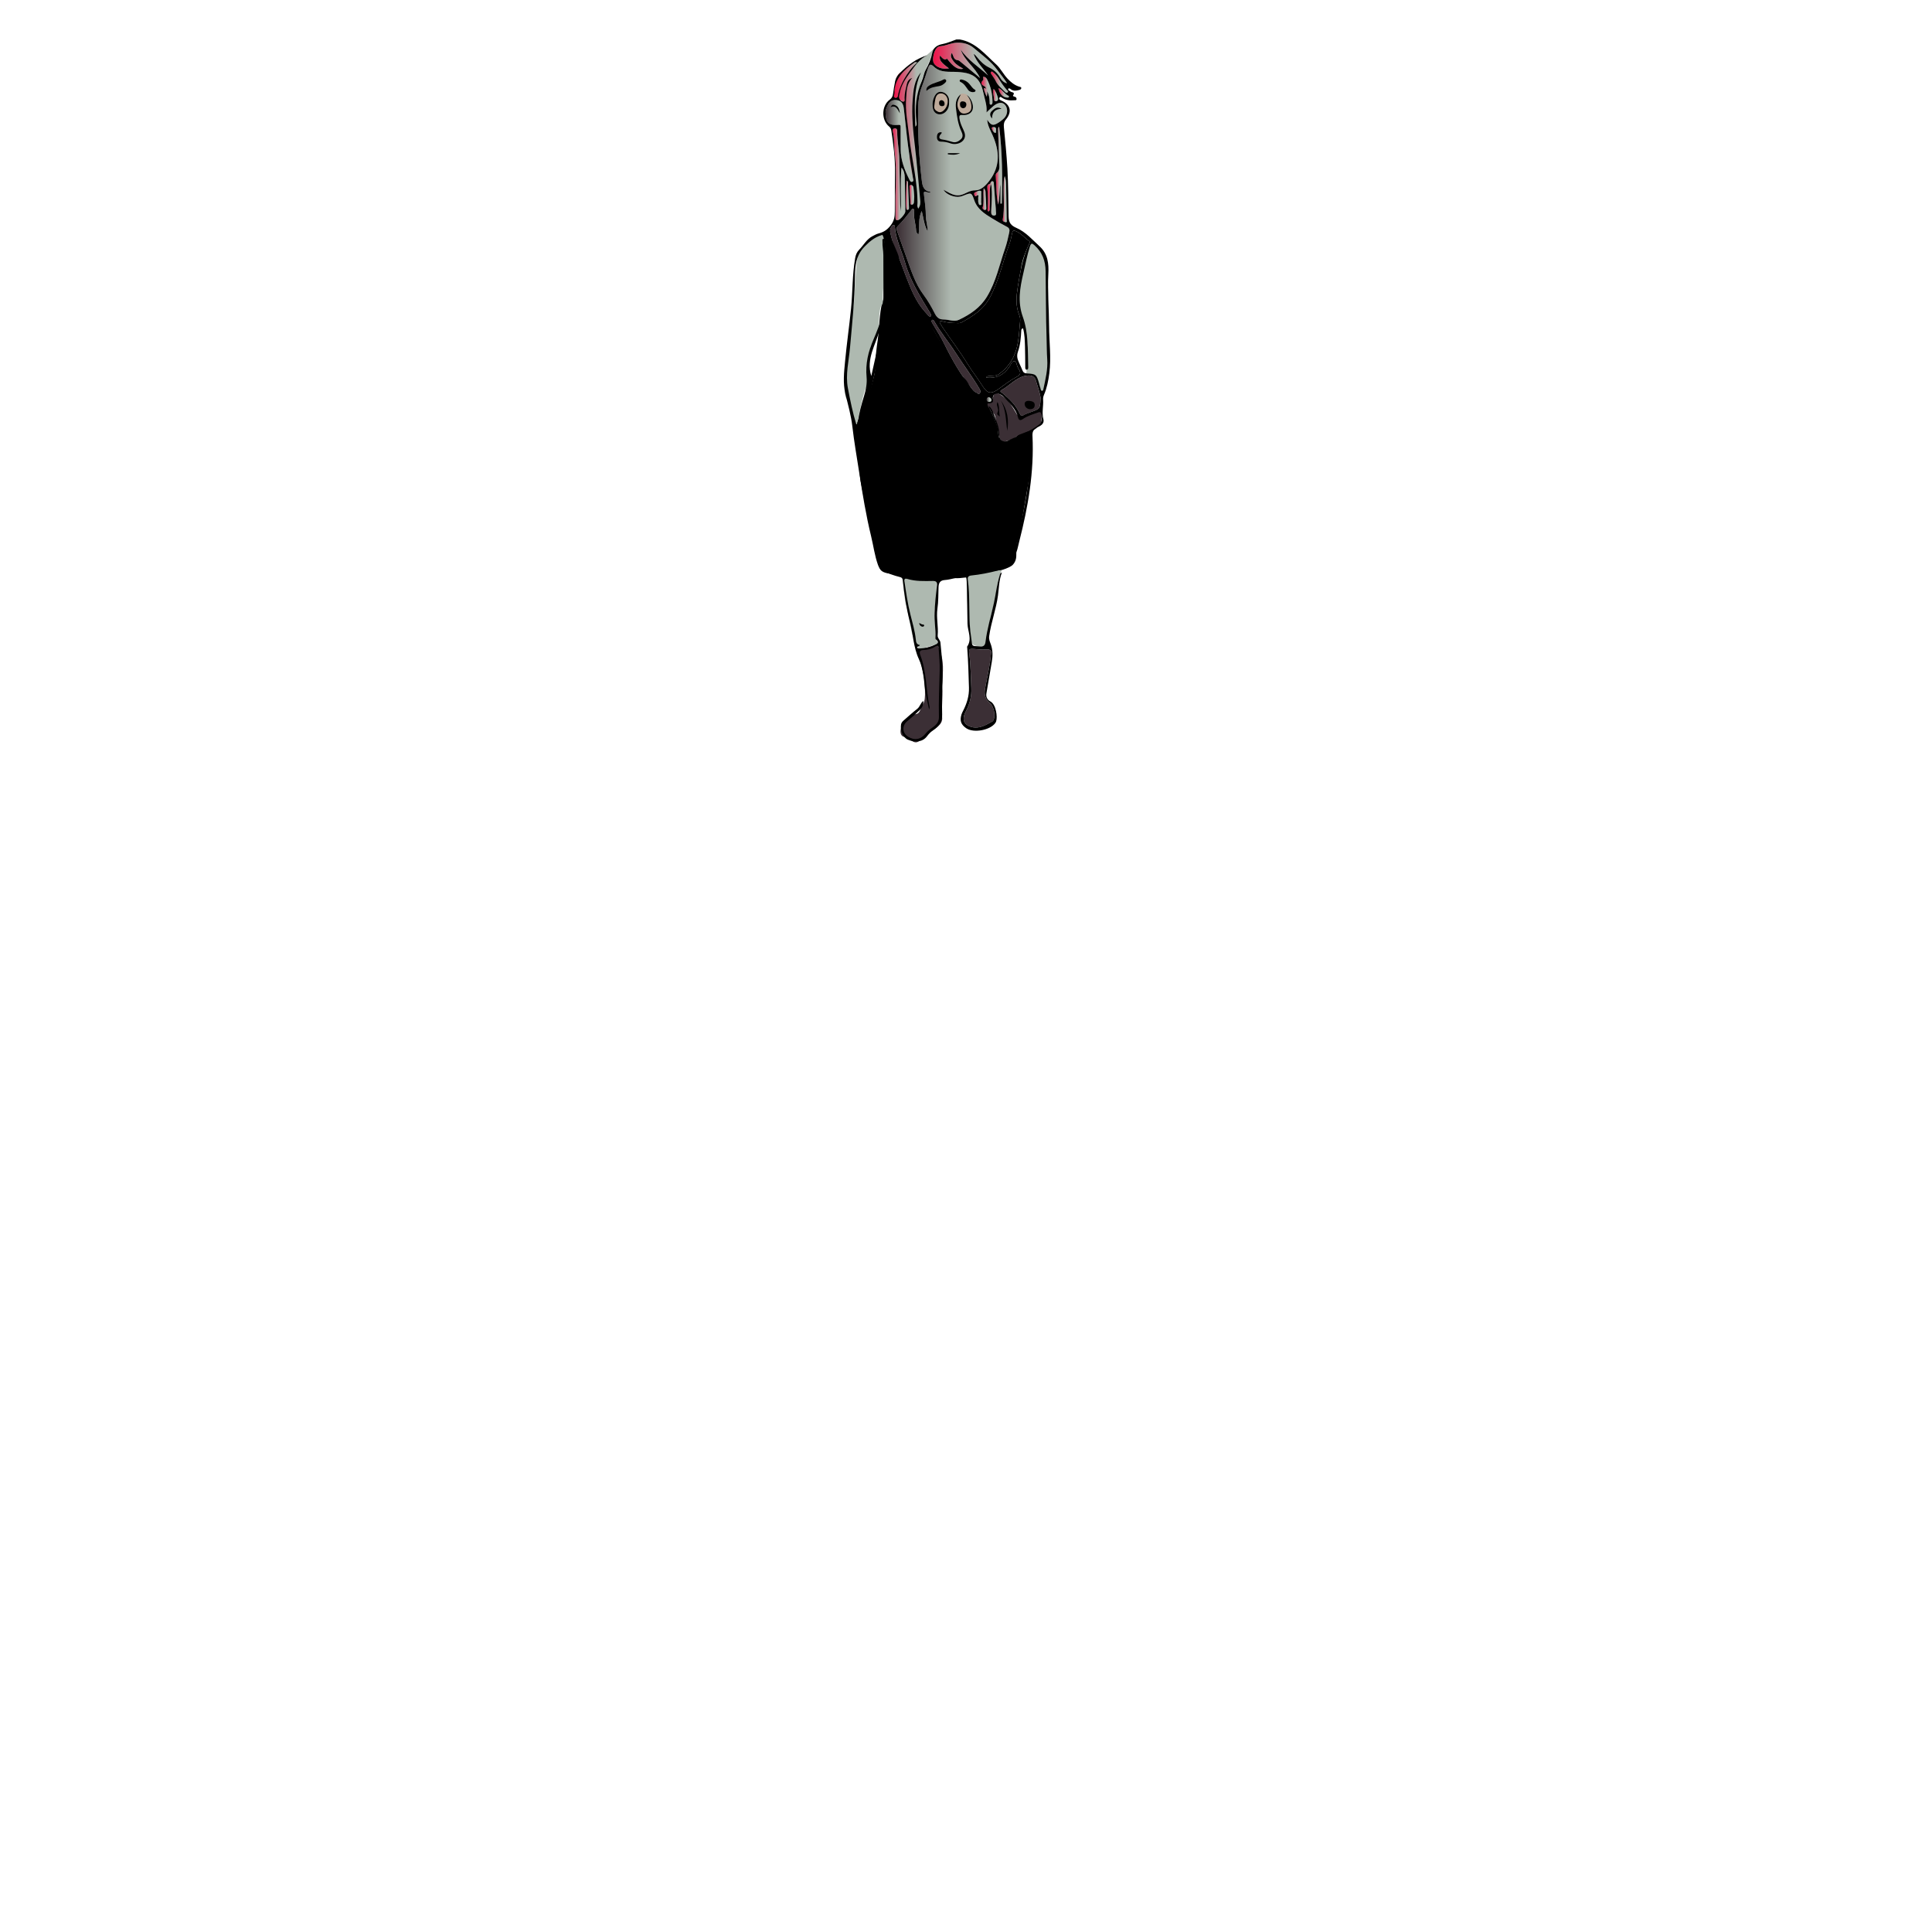 <?xml version="1.0" encoding="UTF-8"?><svg id="personnage2" xmlns="http://www.w3.org/2000/svg" xmlns:xlink="http://www.w3.org/1999/xlink" viewBox="0 0 1080 1080"><defs><style>.cls-1{fill:url(#Dégradé_sans_nom_8-11);}.cls-1,.cls-2,.cls-3,.cls-4,.cls-5,.cls-6,.cls-7,.cls-8,.cls-9,.cls-10,.cls-11,.cls-12,.cls-13,.cls-14,.cls-15,.cls-16,.cls-17,.cls-18,.cls-19,.cls-20,.cls-21,.cls-22{stroke-width:0px;}.cls-2{fill:url(#Dégradé_sans_nom_8-12);}.cls-3{fill:url(#Dégradé_sans_nom_8-15);}.cls-4{fill:url(#Dégradé_sans_nom_8-13);}.cls-5{fill:url(#Dégradé_sans_nom_8-14);}.cls-6{fill:url(#Dégradé_sans_nom_8-10);}.cls-7{fill:url(#Dégradé_sans_nom_8);}.cls-8{fill:url(#Dégradé_sans_nom_6);}.cls-9{fill:url(#Dégradé_sans_nom_4);}.cls-10{fill:url(#Dégradé_sans_nom_4-2);}.cls-11{fill:url(#Dégradé_sans_nom_8-5);}.cls-12{fill:url(#Dégradé_sans_nom_8-4);}.cls-13{fill:url(#Dégradé_sans_nom_8-3);}.cls-14{fill:url(#Dégradé_sans_nom_8-6);}.cls-15{fill:url(#Dégradé_sans_nom_8-2);}.cls-16{fill:url(#Dégradé_sans_nom_8-7);}.cls-17{fill:url(#Dégradé_sans_nom_8-9);}.cls-18{fill:url(#Dégradé_sans_nom_8-8);}.cls-20{fill:#3b2f35;}.cls-21{fill:#beaa9a;}.cls-22{fill:#aeb9b0;}</style><linearGradient id="Dégradé_sans_nom_4" x1="501.23" y1="107.74" x2="564.3" y2="107.74" gradientUnits="userSpaceOnUse"><stop offset="0" stop-color="#3b2f35"/><stop offset=".48" stop-color="#aeb9b0"/></linearGradient><linearGradient id="Dégradé_sans_nom_4-2" x1="495.02" y1="78.8" x2="510.57" y2="78.8" xlink:href="#Dégradé_sans_nom_4"/><linearGradient id="Dégradé_sans_nom_8" x1="548.62" y1="50.72" x2="554.8" y2="50.72" gradientUnits="userSpaceOnUse"><stop offset="0" stop-color="#f01048"/><stop offset=".56" stop-color="#aeb9b0"/></linearGradient><linearGradient id="Dégradé_sans_nom_8-2" x1="551.9" y1="110.91" x2="556.81" y2="110.91" xlink:href="#Dégradé_sans_nom_8"/><linearGradient id="Dégradé_sans_nom_8-3" x1="521.6" y1="35.23" x2="562.97" y2="35.23" xlink:href="#Dégradé_sans_nom_8"/><linearGradient id="Dégradé_sans_nom_8-4" x1="499.05" y1="97.45" x2="506.08" y2="97.45" xlink:href="#Dégradé_sans_nom_8"/><linearGradient id="Dégradé_sans_nom_8-5" x1="556.62" y1="92.58" x2="560.21" y2="92.58" xlink:href="#Dégradé_sans_nom_8"/><linearGradient id="Dégradé_sans_nom_8-6" x1="560.52" y1="111.33" x2="562.81" y2="111.33" xlink:href="#Dégradé_sans_nom_8"/><linearGradient id="Dégradé_sans_nom_8-7" x1="553.81" y1="45.92" x2="563.48" y2="45.92" xlink:href="#Dégradé_sans_nom_8"/><linearGradient id="Dégradé_sans_nom_8-8" x1="508.41" y1="108.92" x2="511.05" y2="108.92" xlink:href="#Dégradé_sans_nom_8"/><linearGradient id="Dégradé_sans_nom_8-9" x1="506.44" y1="109.13" x2="508.1" y2="109.13" xlink:href="#Dégradé_sans_nom_8"/><linearGradient id="Dégradé_sans_nom_8-10" x1="544.52" y1="110.63" x2="548.59" y2="110.63" xlink:href="#Dégradé_sans_nom_8"/><linearGradient id="Dégradé_sans_nom_8-11" x1="549.24" y1="111.3" x2="551.33" y2="111.3" xlink:href="#Dégradé_sans_nom_8"/><linearGradient id="Dégradé_sans_nom_8-12" x1="555.16" y1="53.16" x2="557.91" y2="53.16" xlink:href="#Dégradé_sans_nom_8"/><linearGradient id="Dégradé_sans_nom_8-13" x1="558.15" y1="51.91" x2="563.96" y2="51.91" xlink:href="#Dégradé_sans_nom_8"/><linearGradient id="Dégradé_sans_nom_8-14" x1="554.33" y1="72.69" x2="556.79" y2="72.69" xlink:href="#Dégradé_sans_nom_8"/><linearGradient id="Dégradé_sans_nom_8-15" x1="499.73" y1="72.23" x2="522.22" y2="72.23" xlink:href="#Dégradé_sans_nom_8"/><linearGradient id="Dégradé_sans_nom_6" x1="551.56" y1="223.39" x2="554.18" y2="223.39" gradientUnits="userSpaceOnUse"><stop offset="0" stop-color="#3b2f35"/><stop offset=".56" stop-color="#aeb9b0"/></linearGradient></defs><path class="cls-9" d="m551.43,62.89c.32-3.05-.41-5.67-1.07-8.28-.8-3.15-1.24-6.47-3.14-9.22-2.93-4.25-7.41-4.87-12.13-5.17-4.46-.28-9.21.65-13.03-2.92-1.89-1.77-2.5-1.48-3.38,1.12-1.16,3.41-2.17,6.87-3.44,10.24-1.39,3.66-1.89,7.43-1.97,11.31-.3,13.79.38,27.52,2.04,41.21.38,3.17,1.22,5.54,4.71,6.09.04,0,.05.22.09.43-.45-.04-.87-.02-1.25-.12-2.7-.68-2.6-.69-2.27,2.08.44,3.66.96,7.34.94,11.01-.01,2.76,1.06,5.36.99,8.71-2.07-3.94-2.3-7.77-3.27-11.41-2.15,4.09-1.06,8.6-1.79,13.22-1.12-.88-1.33-1.64-1.37-2.45-.18-3.5-1.52-6.89-1.08-10.46.06-.51.21-1.26-.49-1.5-.7-.24-.94.47-1.28.9-2.32,2.98-4.61,5.97-7.29,8.64-.92.91-.85,1.74-.44,2.87,1.77,4.84,3.4,9.74,5.16,14.59,2.61,7.22,4.82,14.6,9.53,20.92,2.39,3.2,4.43,6.72,6.22,10.3,1.11,2.21,2.33,3.58,4.89,3.57,2.92-.02,6.06,1.47,8.71.21,6.23-2.96,11.85-6.65,15.66-12.9,5.13-8.41,7-17.92,10.16-27,1.03-2.95,1.67-5.99,2.33-9.03.29-1.33.12-2.32-1.26-3.05-2.82-1.49-5.6-3.06-8.32-4.73-4.18-2.57-8.3-5.13-10.03-10.27-1.45-4.29-1.69-4.2-6.02-2.45-.61.24-1.24.44-1.88.57-3.12.64-7.92-1.23-9.23-3.84,1.3.71,2.33,1.31,3.4,1.84,2.09,1.04,4.22,1.69,6.62.99,2.57-.74,4.57-2.54,7.69-2.51,3.21.03,5.83-2.63,7.89-5.33,6.2-8.11,5.73-16.71,1.82-25.5-1.22-2.75-2.79-5.35-3.02-8.68,1.96,3.03,3.13,3.51,5.56,2.12,1.41-.81,2.76-1.8,3.91-2.94,2.11-2.08,2.21-5.7.38-7.59-1.51-1.56-3.8-1.3-6.38.82-1.24,1.02-2.38,2.18-3.88,3.57Z"/><path class="cls-10" d="m495.06,63.33c.07,5.22,2,6.97,7.14,6.5,1.29-.12,1.24.44,1.23,1.39-.03,4.09.03,8.19.04,12.28.02,5.97,2.11,11.35,4.71,16.58.36.72.79,1.96,1.87,1.51.87-.36.39-1.47.28-2.23-.89-5.9-1.94-11.78-2.71-17.69-.92-7.05-1.58-14.13-2.41-21.19-.25-2.15-1.13-3.98-3.54-4.44-2.58-.49-4.38.48-5.53,2.97-.64,1.41-1.29,2.85-1.08,4.31Z"/><path class="cls-7" d="m551.75,51.08c1.16,1.79,1.37,3.81,1.46,5.87.03.6-.24,1.54.7,1.55.79,0,.89-.84.89-1.51-.03-4.39-.94-8.6-2.95-12.51-.4-.78-1.04-1.65-2.32-1.52.05.69.34,1.5.08,1.76-1.71,1.69-1.07,2.66.79,3.55.43.21.62.91.92,1.39-.53-.11-1.59-1.25-1.2.51.26,1.19.85,2.32,1.42,3.83.52-1.3.25-2.11.21-2.91Z"/><path class="cls-15" d="m553.82,102.89c.52.81.39,1.73.47,2.62.38,4.17-.08,8.34-.22,12.5-.05,1.37.11,2.45,1.52,2.48,1.73.04,1.11-1.54,1.1-2.43-.01-1.87-.27-3.74-.41-5.61-.24-3.26-.45-6.52-.74-9.77-.04-.5-.02-1.32-.76-1.36-.78-.04-1.07.62-1.18,1.31-1.12.33-1.82.82-1.69,2.25.38,4.08.5,8.18.14,12.28-.04.46-.07,1.03.73,1,.75-.74.33-1.69.41-2.55.41-4.23-.39-8.52.63-12.72Z"/><path class="cls-13" d="m536.99,27.64c4.01,6.04,10.2,9.74,15.37,14.57-2.71-4.03-6.39-7.34-8.12-12.06.83.42,1.36,1.12,1.92,1.8,1.91,2.36,3.99,4.46,6.83,5.83,2.49,1.2,4.57,2.98,6.02,5.55.79,1.4,2.03,2.91,3.96,3.24-1.6-2.64-3.59-4.88-5.36-7.31-3.6-4.94-8.61-8.49-13.22-12.4-2.74-2.33-6.2-3.2-9.89-2.94-2.49.17-4.75,1.15-7.13,1.71-1.23.29-2.62.03-3.65,1.12-1.73,1.84-2.74,6.69-1.71,8.54,1.3,2.33,4.76,3.63,8.47,2.96-1.34-1.08-2.61-1.92-3.64-2.99-1.04-1.09-1.93-2.38-1.33-4.24q2.47,3.31,3.83,1.73c3.58,4.7,6.15,6.4,9.14,5.69-1.97-1.17-3.74-2.12-5.05-3.69-1.91-2.29-2.34-3.68-1.3-5.18.78,1.57.96,3.83,3,4.05,1,.11,1.32.53,1.9,1.01,3.59,3.02,7.21,6.01,10.82,9.01-2.73-6.01-8.68-9.63-10.85-16Z"/><path class="cls-12" d="m503.6,118.34c-.13-1.36-.36-2.73-.39-4.09-.18-8.2-.34-16.39-.45-24.59-.07-5.42-1.26-10.74-1.2-16.17,0-.83-.16-1.72-1.31-1.71-1.17.02-1.34.9-1.14,1.74,1,4.02.59,8.16,1.08,12.22.79,6.54.76,13.06.48,19.63-.23,5.4-.08,10.82-.09,16.23,0,.87.1,1.7,1.35,1.5,1.22-.2,4.15-3.6,4.14-4.83-.1-6.3-.19-12.59-.29-18.89-.03-2.09-.4-4.06-1.86-5.69-.72,8.26-.07,16.45-.34,24.67Z"/><path class="cls-11" d="m558.53,70.79c-.87.82-.62,1.51-.6,2.13.2,5.96.45,11.92.61,17.89.06,2.08.63,4.33-1.44,5.96-.32.26-.52.91-.48,1.35.42,5.41.18,10.88,1.34,16.24.97-3.75.58-7.59,1.29-11.37v10.83l.77-.03c.4-14.25.3-28.48-1.49-43Z"/><path class="cls-14" d="m561.62,98.43c-.59,2.07-.52,3.59-.57,5.11-.21,6.35.64,12.73-.5,19.06-.22,1.19.79,1.44,1.46,1.59,1.16.26.72-.76.72-1.3-.09-6.63-.19-13.26-.31-19.89-.03-1.35-.12-2.71-.8-4.57Z"/><path class="cls-16" d="m554.56,39.99c-1.22.31-.64,1.02-.36,1.49.75,1.26,1.76,2.39,2.36,3.71,1.13,2.49,3.23,4.08,5.03,5.96.45.48,1.1,1.02,1.69.46.59-.56-.22-1-.54-1.38-1.66-1.92-3.09-3.97-4.4-6.17-.93-1.57-2.23-3-3.78-4.07Z"/><path class="cls-18" d="m511.05,109.74c-.17-2.07-.22-3.53-.44-4.97-.12-.73-.7-1.44-1.5-1.35-.88.1-.68,1-.65,1.6.13,2.68.3,5.35.47,8.02.03.53-.16,1.28.61,1.39.77.1,1.24-.54,1.32-1.18.17-1.36.16-2.74.2-3.51Z"/><path class="cls-17" d="m506.9,100.92c-.46,1.78-.61,13.81-.28,15.43.1.48.15,1.09.8.97.72-.14.7-.84.68-1.4-.18-4.74-.37-9.48-.58-14.22,0-.18-.26-.34-.63-.78Z"/><path class="cls-6" d="m548.47,110.73s.01,0,.02,0c0-.89,0-1.79,0-2.68,0-.54.26-1.32-.52-1.41-1.07-.13-2.01.52-2.96.93-.46.2-.61.74-.41,1.27.18.46.5,1.15.97.81,2.17-1.55,1.08.64,1.2,1.1.17.68-.11,1.48.06,2.17.18.7.22,1.9,1.28,1.72.8-.13.29-1.11.33-1.71.05-.73.01-1.46.01-2.19Z"/><path class="cls-1" d="m549.87,105.22c-.54,3.93.41,7.47-.61,10.9-.17.57.55,1.26,1.25,1.27.99.01.81-.88.79-1.48-.08-2.37-.17-4.75-.36-7.12-.09-1.06.29-2.28-1.07-3.58Z"/><path class="cls-2" d="m555.42,49.7c-.66,2.08.17,3.71.18,5.37,0,.77.16,1.8,1.36,1.5,1.02-.26,1.08-1.28.83-2-.54-1.57-.9-3.27-2.37-4.86Z"/><path class="cls-4" d="m558.15,49.24c.56,3.45,2.49,5.3,5,5.34.34,0,.69,0,.8-.34.06-.18-.05-.58-.18-.64-2.11-.87-3.18-3.15-5.62-4.36Z"/><path class="cls-5" d="m556.75,73.01c.14-1.27-.14-2.01-1.39-1.93-.5.03-1.2.16-.99.74.35.96.84,2.18,1.79,2.44.91.25.48-.92.59-1.25Z"/><path class="cls-3" d="m522.22,27.06s-3.34,9.12-5.22,12.93c-.79,1.59-4.67,13.42-4.17,15.92s.13,12.07,0,14.1-1.34,17.89,0,21.02,3.19,21.43,3.19,22.52-1.66,3.63-2.21,3.83-1.73-7.7-1.6-9.65-4.45-16.3-3.79-20.56-1.96-19.56-1.97-21.95-1.48-8.39-1.48-8.39l-4.22-2.13-1.01-.12s-.08-11.68,3.31-13.79,8.08-6.63,8.92-7.11,1.54.13,3.97-1.34,6.29-5.28,6.29-5.28"/><path class="cls-20" d="m553.96,365.43c.53-1.97-.62-2.55-2.95-2.38-2.11.15-4.25-.1-6.37-.25-2.87-.21-3.16-.06-2.78,2.92.8,6.27.78,12.57,1.1,18.86.24,4.71-.89,8.86-2.97,12.92-.26.51-.54,1.01-.75,1.54-1.43,3.67-.13,6.26,3.66,7.32,4.6,1.29,8.23-1.14,11.97-3.14.25-.13.39-.51.54-.8,1.16-2.34.09-7.71-1.95-9.33-2.65-2.11-3.41-4.71-2.83-8.03,1.11-6.35,2.76-12.61,3.34-19.63Z"/><path class="cls-20" d="m581.74,222.47c-.5-3.02-1.67-6.34-2.67-9.71-.6-2.03-1.93-2.88-4.03-2.85-1.5.03-2.87.31-4.27.91-4.06,1.73-7.01,5.11-10.85,7.17-1.52.82-.06,1.33.55,1.86,3.82,3.23,7.45,6.64,9.53,11.33.5,1.13,1.04,1.54,2.23.92,1.23-.64,2.51-1.23,3.82-1.68,5.28-1.85,5.29-1.83,5.61-7.22,0-.08.02-.16.07-.73Z"/><path class="cls-20" d="m521.27,178.75c-1.02.63-.33,1.43,0,2.03,2.15,3.77,4.59,7.39,6.49,11.28,4.41,9,9.33,17.66,15.69,25.45.69.85,1.35,1.61,2.4,1.99.62.22,1.15,1.26,1.86.35.53-.68.4-1.48-.08-2.29-4.11-7-9.02-13.47-13.41-20.29-3.76-5.84-8.27-11.2-11.73-17.27-.28-.49-.48-1.05-1.24-1.25Z"/><path class="cls-20" d="m499.53,125.76c-.54.06-.87.42-1.15.84-.7,1.08-1.02,2.31-.7,3.52.85,3.23,1.4,6.64,2.85,9.6,2.32,4.73,3.93,9.7,5.82,14.57,2.73,7.03,5.42,14.05,10.51,19.8.7.8,1.4,1.6,2.13,2.37.34.36.82.7,1.29.37.53-.37.16-.88-.04-1.31-.17-.37-.38-.73-.59-1.08-5.37-8.8-10.86-17.53-13.7-27.58-1.88-6.66-5.19-12.92-5.71-19.97-.04-.49-.07-1.01-.7-1.13Z"/><path class="cls-8" d="m552.79,222.11c-.79.02-1.15.55-1.22,1.23-.09.9.44,1.33,1.32,1.34.72,0,1.33-.22,1.29-1.08-.05-.82-.57-1.3-1.39-1.5Z"/><path class="cls-19" d="m551.3,211.07c.38-.88.93-.74,1.39-.82,1.92-.33,4.1.05,5.72-1.12,6.1-4.38,9.45-10.5,10.63-17.83.45-2.74.75-5.52.9-8.3.12-2.27.78-4.65-.14-6.82-2.23-5.26-1.65-10.74-.82-16,1.28-8.13,2.73-16.31,6.33-23.87.25-.53.54-1.17-.03-1.58-2.59-1.84-4.6-4.47-7.69-5.63-1.01-.38-1.51-.15-1.75.93-.45,2.08-.78,4.22-1.53,6.2-3.78,10-5.85,20.57-11.01,30.13-3.69,6.83-9.62,10.51-15.96,13.96-.66.36-1.6.28-2.41.27-2.63-.01-5.24-.19-7.8-.87-.53-.14-1.2-.55-1.62-.04-.53.63.15,1.2.43,1.75.26.51.59.98.91,1.46,4.66,6.93,9.76,13.56,14.14,20.7,2.52,4.1,5.55,7.9,8.13,12,2.96,4.7,5,4.87,9.5,1.56,3.1-2.28,6.2-4.61,9.58-6.42,2.23-1.19,2.66-2.25,1.34-4.24-.18-.27-.24-.62-.43-.88-.9-1.21-.64-3.69-2.17-3.73-1.27-.03-1.99,2.14-2.87,3.41-3.05,4.42-7.21,6.39-12.75,5.78Z"/><path class="cls-19" d="m493.74,133.46s-1.39-2.48-.99-2.81,4.58-.7,4.21-.45,5.67,12.3,5.6,14.14,4.76,13.2,5.85,15.76,4.04,10.99,6.62,14.09,3.81,4.58,3.81,4.58c0,0,15.74,29.15,19.79,32.31s3.54,9.1,9.44,11.05c5.9,1.95,4.44,5.18,5.37,6.79s4.18,8.53,4.47,11.58.05,5.13,2.61,6.09,6.28-.1,7.44-2.36,8.93-4.17,9.09-3.73-.2,17.9-1.43,24.95c-1.23,7.04-5.31,32.85-7,37.33-1.69,4.47,1.18,8.95-2.43,12.9s-27.69,7.96-32.16,7.51-25.37.85-28.96-1.04c-3.59-1.89-11.72-.41-13.34-4.48s-10.06-44.85-10.7-49-2.61-29.68-2.36-31.45,5.13-9.19,7.51-18.06,3.05-9.72,3.3-17.34,1.11-9.98,1.56-15.03.89-15.23,2.79-19.55,1.12-13.54,1.22-19.75c.1-6.21-1.28-14.01-1.28-14.01Z"/><path class="cls-20" d="m523.18,360.19c-.3.17-4.82,1.95-6.71,2.12s-3.71-.14-3.71-.14c0,0,3.81,15.4,3.88,17.46s1.29,11.02-.58,13.81-1.43,5.43-4.37,5.79-4.3,2.86-6.16,4.38-3.7,7.62,0,8.33,5.69,5.59,9.35,1.26c3.66-4.33,5.34-3.62,7.58-5.61s4.64-3.18,4.18-6.9.58-12.33.06-15.95,1.36-10.31-.23-17.48c-1.59-7.17-3.28-7.06-3.28-7.06Z"/><path class="cls-22" d="m559.99,318.64s-19.33,1.89-19.63,3.01.27,11.87.28,13.72,1.74,14.69,1.56,15.64.51,7.39,1.07,8.6,3.45,1.84,4.72,1.76,4.73.87,4.55-1.87.82-13.23,1.2-14.79,3.04-10.94,3.04-10.94c0,0,0,2.45,0,0s.91-8.04,1.22-9.25,1.99-5.87,1.99-5.87"/><path class="cls-22" d="m516.63,323.48c-.24-.31-8.36-.84-8.36-.84,0,0-4.07,0-3.84.84s1.28,13.3,2.19,14.99,2.52,15.7,3.91,17.32,3.02,6.78,3.02,6.78c0,0,.6.49,2.91-.26s5.61-1.56,6.71-2.12c2.26-1.15-.4-2.54-.28-3.77.09-1-.09-10.1-.51-12.01-.42-1.92,1.29-9.97,1.15-12.18s-.01-4.66.01-6.88-6.92-1.87-6.92-1.87Z"/><path class="cls-22" d="m492.75,130.65s-5.61,3.38-6.66,4.57-5.53,1.71-6.81,9.01c-1.28,7.3-1.51,23.83-2.12,26.53s-5.03,33.87-4.3,35.17-2.22,13.42.46,17.29,5.28,16.71,5.3,16.12,3.95-20.1,5.46-22.42.77-5.41.77-8.94,1.36-13.25,2.06-14.84,3.94-4.46,4.17-7.27.16-13.57,1.67-15.11.25-3.49,1.06-10.07c.81-6.58,2.22-27.68-1.06-30.04Z"/><path class="cls-22" d="m577.04,134.72c-.82-.64-6.08,10.19-6.17,15.06s-2.26,19.5-2.26,19.5c0,0,2,11.01,3.1,12.67s3.03,8.53,2.8,11.82-.89,10.75-.66,12.87-1.22,4.13-.3,3.27,4.87.66,4.87.66c0,0,2.51,3.98,2.88,5.33s.43,4.32.43,4.32c0,0,2.37-.94,3.73-8.36s-.06-26.23,0-29.54.97-25.02,0-27.63,2.15-11.72-8.43-19.97Z"/><path class="cls-20" d="m556.62,219.13c-.59.25-1.73,2.85-1.62,3.75s-1.76,2.96-2.44,2.61-1.06,1.17.88,3.41c1.94,2.24,2.85,2.42,3.18,5.49.33,3.07,2.11,8.36,1.99,9.34s1.32,3.61,3.02,3.12,4.54-1.1,6.32-2.64,1.77-1.09,4.84-2.38,5.37-.93,6.85-2.82,1.96-1.16,2.36-3.38c.4-2.22.93-7.03-.26-6.1s-8.59,1.48-9.49,2.58-3.65-.28-3.65-.28c0,0-3.47-6.11-5.16-7.8s-4.46-3.8-5.29-3.92-1.53-.97-1.53-.97Z"/><path class="cls-21" d="m524.94,51.91c0-.46-2.66,2.89-2.72,4.01s-.13,4.31,0,5.02,1.05,2.14,2.16,2.41,2.64.61,3.32-.64,1.85-1.12,2.09-2.78,1.17-2.37.74-3.95-1.35-3.61-2.12-3.76-3.48.14-3.47-.31Z"/><path class="cls-21" d="m540.2,52.69c-.21.11-3.04-1.07-3.5.37s-1.24,4.23-1.49,5.03-.19,4.08.61,4.62,1.66,1.46,3.26,1.18,3.38-.4,3.75-1.75.61-4.41,0-5.52-2.61-3.93-2.61-3.93Z"/><path class="cls-19" d="m536.54,22.06c8.88,1.56,14.22,8.43,20.34,13.95,2.45,2.22,4.01,5.5,6.38,8,1.84,1.94,3.82,3.58,6.4,4.41.49.16,1.32.13,1.24.92-.07.62-.78.86-1.3.99-1.52.4-3.05.66-4.47-.37-.44-.32-.85-.82-1.53-.41-.22,1.02.75,1.09,1.21,1.57.62.64,2.9.18,1.48,2.27-.25.36.58.62,1.06.72.7.15.92.82.91,1.3-.02.82-.84.59-1.35.64-2.41.22-4.73-.04-6.82-1.44-.43-.29-1.04-.82-1.4.04-.3.73.1,1.15.85,1.46,5.3,2.21,6.4,6.31,2.75,10.73-1.13,1.37-1.26,2.71-1.11,4.32.74,7.66,1.51,15.3,1.95,22.99.51,8.93.54,17.87.68,26.79.06,3.77,1.49,5.18,4.45,6.49,5.13,2.26,8.75,6.5,12.81,10.19,4.71,4.29,5.26,9.7,4.95,15.52-.51,9.76.38,19.5.42,29.25.04,8.77,1.27,17.54.13,26.29-.53,4.12-1.34,8.24-3.01,12.11-.37.86-.51,1.74-.45,2.64.24,3.58-.8,7.16.13,10.75.77,2.98-1.79,3.88-3.58,4.84-2.06,1.11-2.61,2.42-2.5,4.68.97,20.02-2.42,39.49-7.35,58.79-.77,3.02-1.21,6.11-2.8,8.85-.31.54-.51,1.47-1.31,1.15-.92-.36-.27-1.12-.04-1.66,2.83-6.43,3.82-13.36,5.39-20.12,2.36-10.14,3.89-20.44,4.67-30.81.42-5.47.21-10.99.29-16.48.02-1.45-.58-1.73-1.82-1.03-3.13,1.76-6.17,3.69-9.54,5.03-4,1.59-6,.25-6.43-3.88-.54-5.16-2.47-9.97-4.75-14.62-.27-.56-.84-1.02-.6-1.89,1.37,1.12,2.01,2.67,2.54,4.13,1.42,3.9,3.29,7.67,3.21,12-.05,2.84,2.22,4.49,4.74,3.21,5.96-3.01,12.47-4.97,17.79-9.24,1.24-1,1.77-4.98.76-6.31-.54-.72-1.12-.43-1.75-.2-2.85,1.02-5.79,1.82-8.31,3.59-1.41.99-2.36.88-2.82-1.02-1.2-4.98-5.04-8.12-8.31-11.63-.64-.68-1.62-1.17-2.54-1.43-1.98-.56-3.45.82-3.15,2.78.13.81.35,1.73-.56,2.19-.81.41-2.05.7-2.56.06-1.31-1.66-3.4-1.44-4.89-2.4-2.19-1.41-4.16-3.18-5.82-5.25-5.94-7.39-10.29-15.74-14.65-24.11-2.64-5.08-5.18-10.48-8.97-14.64-8.33-9.15-11.03-20.8-15.5-31.67-1.95-4.75-3.89-9.54-5.07-14.57-.32-1.35-.9-1.77-2.44-1.5-4.69.83-7.96,3.49-11.26,6.83-4.8,4.84-5.29,10.6-5.38,16.71-.19,13.28-1.6,26.47-2.76,39.68-.66,7.56-2.64,15.12-1.19,22.75,1.29,6.79,2.65,13.59,4.69,20.22,1.03-.24.86-.91.93-1.44.59-4.9,1.95-9.62,3.39-14.32,1.07-3.48,1.77-7.09,1.44-10.67-.7-7.41.92-14.26,3.85-20.98,1.87-4.27,3.41-8.69,5.05-13.06.28-.75.47-1.59.47-2.39.03-10.59.08-21.17,0-31.76-.02-2.53-.61-5.04-.49-7.59.03-.53-.27-1.17.46-1.54,1.08.35.71,1.3.81,2.04,1.74,12.73.73,25.56,1.46,38.33.15,2.69-.92,5.13-1.41,7.69-1.69,8.74-3.67,17.42-5.45,26.14-2.28,11.12-5.22,22.11-7.93,33.14-.3,1.23-.3,2.43-.35,3.65-.45,10.86.84,21.53,2.78,32.22,1.93,10.63,4.27,21.16,6.6,31.69,1.95,8.79,3.44,9.91,11.86,12.04,7.77,1.97,15.55,2.91,23.54,1.66,11.46-1.79,23.02-2.97,34.27-5.92,1.54-.4,2.82-1.29,4.25-1.88.49-.21,1.23-.43,1.58.15.41.68-.39.93-.76,1.32-2.05,2.16-4.87,2.59-7.54,3.29-4.76,1.23-9.59,2.18-14.48,2.68-1.61.16-2.19.86-1.98,2.37,1.3,9.54.39,19.18,1.39,28.73.24,2.28.66,4.54.9,6.82.11,1.02.6,1.48,1.53,1.55,1.06.09,2.13.09,3.18.2,1.9.21,2.66-.8,2.88-2.52.92-7.42,3.11-14.57,4.72-21.85,1.13-5.11,1.6-10.36,3.22-15.37.17-.53.07-1.15,1.24-1.63-1.67,4.34-1.64,8.62-2.2,12.82-1.02,7.73-3.85,15.07-4.93,22.8-.27,1.92.47,3.21,1.02,4.85,1.01,2.99,1.03,6.26.47,9.45-1.02,5.89-2,11.79-3.03,17.67-.36,2.07.55,3.69,2.2,4.52,3.2,1.61,4.1,8.65,3.23,11.15-.11.31-.25.61-.44.88-2.87,4.08-12.15,5.76-16.25,2.96-2.94-2.01-3.73-4.19-2.7-7.64.23-.78.62-1.51.99-2.24,2.06-4.05,3.36-8.16,3.22-12.9-.22-7.46-.43-14.91-.99-22.35-.01-.16-.12-.38-.05-.48,2.94-4.17.35-8.54.22-12.74-.19-6.8-.14-13.61-.3-20.41-.18-7.98-.06-6.45-6.53-5.18-1.93.38-3.85.96-5.79,1.07-2.65.16-3.49,1.58-3.57,3.96-.13,4.02-.05,8.07-.62,12.03-.72,5.03.61,9.97.14,14.94-.15,1.62,1.38,2.5,1.54,4.06.87,8.4,1.58,16.78,1.04,25.26-.32,4.99-.15,10.01-.08,15.01.05,3.51-1.32,6.16-4.22,8.09-1.64,1.1-3.07,2.4-4.27,4.02-2.28,3.06-6.42,3.71-10.69,1.87-2.61-1.12-4.35-5.01-3.82-8.38.15-.97.69-1.66,1.37-2.25,2.53-2.21,5.01-4.49,7.66-6.55,1.59-1.23,1.84-3.25,3.41-4.49.17,1.95-.48,3.68-1.87,5.02-2.3,2.22-4.69,4.35-7.15,6.39-2.93,2.44-2.76,6.51.46,8.57,3.59,2.3,7.27,1.65,9.94-1.77,1.23-1.58,2.88-2.66,4.46-3.83,1.81-1.33,2.97-3,2.92-5.37-.18-8.61.14-17.22.42-25.83.13-4.11-.3-8.19-.55-12.28-.11-1.8-.61-2.14-2.21-1.1-1.88,1.22-4.07,1.7-6.32,1.75-1.92.04-2.45,1.02-1.8,2.72,3.62,9.39,3.16,19.51,5.24,29.18.04.21-.09.46-.28,1.38-.88-4.24-1.89-7.79-2.29-11.41-.63-5.71-1.02-11.58-3.41-16.75-3.08-6.65-3.19-13.84-5-20.69-2.03-7.69-3.17-15.55-4-23.45-.14-1.32-.87-1.58-1.87-1.83-2.95-.72-5.77-1.81-8.59-2.93-1.73-.69-2.72-1.86-3.36-3.63-1.9-5.27-2.59-10.82-3.9-16.22-2.83-11.62-4.76-23.42-6.59-35.22-1.34-8.7-2.89-17.38-3.89-26.14-.7-6.15-2.45-12.19-3.9-18.23-1.45-6.04-.74-12.05-.17-18.09.92-9.79,2.32-19.52,3.32-29.3.97-9.45.67-19,2.31-28.39.32-1.84.92-3.41,2.26-4.77,2.51-2.55,4.18-5.94,7.55-7.62,1.02-.51,2.03-1.12,3.12-1.41,2.84-.73,4.83-1.87,6.89-4.5,2.11-2.71,2.33-5.04,2.35-7.87.05-7.22,0-14.44.11-21.66.13-7.9-.89-15.69-2.04-23.48-.14-.94-.44-1.64-1.22-2.27-4.48-3.68-4.33-11.63.32-15.07,1.18-.87,1.67-1.87,1.86-3.25.32-2.43.69-4.86,1.2-7.26.37-1.71,1.39-3.15,2.62-4.39,4.37-4.41,9.24-8.05,15.33-9.92-4.41,2.13-7.08,6.06-9.79,9.79-2.57,3.55-5.04,7.31-5.76,11.83-.1.65-.36,1.31-.28,1.93.18,1.38,1.45,2.32,2.43,2.4,1.1.09.68-1.44.69-2.23.03-2.57.69-5.03,1.24-7.5.32-1.44.98-2.79,3.04-3.55-3.32,3.44-3.1,7.52-3.42,11.41-.57,7,.87,13.87,1.62,20.79,1.41,13.1,4.98,25.94,4.72,39.24,0,.44.2.89.39,1.66,1.42-1.72,1.29-3.4,1.13-5.06-.94-9.8-1.74-19.61-2.89-29.38-1.03-8.81-1.98-17.63-1.3-26.48.41-5.32.87-10.79,4.62-15.23-4.47,9.79-3.45,20.09-3.16,30.32,1.09-.8.76-1.87.64-2.85-.95-7.81-.14-15.36,2.98-22.64.87-2.03,1.14-4.34,2.18-6.25,1.7-3.12,3.05-6.25,3.77-9.79.55-2.67,2.76-4.15,5.7-4.68,2.62-.48,5.12-1.67,7.67-2.54.66,0,1.31,0,1.97,0Zm15.22,29.02c1.16,1.79,1.37,3.81,1.46,5.87.03.6-.24,1.54.7,1.55.79,0,.89-.84.89-1.51-.03-4.39-.94-8.6-2.95-12.51-.4-.78-1.04-1.65-2.32-1.52.05.69.34,1.5.08,1.76-1.71,1.69-1.07,2.66.79,3.55.43.21.62.91.92,1.39-.53-.11-1.59-1.25-1.2.51.26,1.19.85,2.32,1.42,3.83.52-1.3.25-2.11.21-2.91Zm2.07,51.81c.52.81.39,1.73.47,2.62.38,4.17-.08,8.34-.22,12.5-.05,1.37.11,2.45,1.52,2.48,1.73.04,1.11-1.54,1.1-2.43-.01-1.87-.27-3.74-.41-5.61-.24-3.26-.45-6.52-.74-9.77-.04-.5-.02-1.32-.76-1.36-.78-.04-1.07.62-1.18,1.31-1.12.33-1.82.82-1.69,2.25.38,4.08.5,8.18.14,12.28-.04.46-.07,1.03.73,1,.75-.74.33-1.69.41-2.55.41-4.23-.39-8.52.63-12.72Zm-2.39-40c.32-3.05-.41-5.67-1.07-8.28-.8-3.15-1.24-6.47-3.14-9.22-2.93-4.25-7.41-4.87-12.13-5.17-4.46-.28-9.21.65-13.03-2.92-1.89-1.77-2.5-1.48-3.38,1.12-1.16,3.41-2.17,6.87-3.44,10.24-1.39,3.66-1.89,7.43-1.97,11.31-.3,13.79.38,27.52,2.04,41.21.38,3.17,1.22,5.54,4.71,6.09.04,0,.05.22.09.43-.45-.04-.87-.02-1.25-.12-2.7-.68-2.6-.69-2.27,2.08.44,3.66.96,7.34.94,11.01-.01,2.76,1.06,5.36.99,8.71-2.07-3.94-2.3-7.77-3.27-11.41-2.15,4.09-1.06,8.6-1.79,13.22-1.12-.88-1.33-1.64-1.37-2.45-.18-3.5-1.52-6.89-1.08-10.46.06-.51.21-1.26-.49-1.5-.7-.24-.94.47-1.28.9-2.32,2.98-4.61,5.97-7.29,8.64-.92.91-.85,1.74-.44,2.87,1.77,4.84,3.4,9.74,5.16,14.59,2.61,7.22,4.82,14.6,9.53,20.92,2.39,3.2,4.43,6.72,6.22,10.3,1.11,2.21,2.33,3.58,4.89,3.57,2.92-.02,6.06,1.47,8.71.21,6.23-2.96,11.85-6.65,15.66-12.9,5.13-8.41,7-17.92,10.16-27,1.03-2.95,1.67-5.99,2.33-9.03.29-1.33.12-2.32-1.26-3.05-2.82-1.49-5.6-3.06-8.32-4.73-4.18-2.57-8.3-5.13-10.03-10.27-1.45-4.29-1.69-4.2-6.02-2.45-.61.24-1.24.44-1.88.57-3.12.64-7.92-1.23-9.23-3.84,1.3.71,2.33,1.31,3.4,1.84,2.09,1.04,4.22,1.69,6.62.99,2.57-.74,4.57-2.54,7.69-2.51,3.21.03,5.83-2.63,7.89-5.33,6.2-8.11,5.73-16.71,1.82-25.5-1.22-2.75-2.79-5.35-3.02-8.68,1.96,3.03,3.13,3.51,5.56,2.12,1.41-.81,2.76-1.8,3.91-2.94,2.11-2.08,2.21-5.7.38-7.59-1.51-1.56-3.8-1.3-6.38.82-1.24,1.02-2.38,2.18-3.88,3.57Zm-.13,148.18c.38-.88.93-.74,1.39-.82,1.92-.33,4.1.05,5.72-1.12,6.1-4.38,9.45-10.5,10.63-17.83.45-2.74.75-5.52.9-8.3.12-2.27.78-4.65-.14-6.82-2.23-5.26-1.65-10.74-.82-16,1.28-8.13,2.73-16.31,6.33-23.87.25-.53.54-1.17-.03-1.58-2.59-1.84-4.6-4.47-7.69-5.63-1.01-.38-1.51-.15-1.75.93-.45,2.08-.78,4.22-1.53,6.2-3.78,10-5.85,20.57-11.01,30.13-3.69,6.83-9.62,10.51-15.96,13.96-.66.36-1.6.28-2.41.27-2.63-.01-5.24-.19-7.8-.87-.53-.14-1.2-.55-1.62-.04-.53.63.15,1.2.43,1.75.26.51.59.98.91,1.46,4.66,6.93,9.76,13.56,14.14,20.7,2.52,4.1,5.55,7.9,8.13,12,2.96,4.7,5,4.87,9.5,1.56,3.1-2.28,6.2-4.61,9.58-6.42,2.23-1.19,2.66-2.25,1.34-4.24-.18-.27-.24-.62-.43-.88-.9-1.21-.64-3.69-2.17-3.73-1.27-.03-1.99,2.14-2.87,3.41-3.05,4.42-7.21,6.39-12.75,5.78Zm20.57-27.59c-.92.38-.95.81-.97,1.21-.23,4.09-.52,8.15-1.93,12.06-.49,1.38-.49,2.97.01,4.37.72,1.99,1.76,3.87,2.52,5.85.49,1.27,1.26,1.72,2.58,1.79,4.96.27,5.33.6,6.73,5.42.3,1.02.6,2.04.87,3.07.14.55.16,1.27.91,1.22.54-.04.61-.68.71-1.17,1.15-5.44,2.5-10.83,2.1-16.5-.27-3.83-.23-7.69-.36-11.54-.43-12.53-.33-25.07-.54-37.61-.1-6-1.85-10.62-6.2-14.52-1.39-1.25-1.95-1.34-2.59.66-1.57,4.92-2.52,9.96-3.68,14.97-1.88,8.11-3.29,15.94-.3,24.29,3.21,8.93,2.75,18.53,3.03,27.93.02.7.09,1.71-.92,1.66-.76-.04-.72-.97-.72-1.61-.05-3.77-.02-7.54-.15-11.31-.12-3.39-.15-6.82-1.11-10.24Zm-57.68,177.11c-.28.9-1.63.51-1.44,1.57.07.39.46.43.8.4,2.93-.27,5.94-.32,8.58-1.81,1.32-.7,3.54-1.47.96-3.4-.2-.15-.22-.62-.2-.93.24-4.68-.69-9.32-.48-13.98.23-5.06.78-10.12,1.32-15.16.2-1.86-.39-2.54-2.23-2.52-4.83.06-9.67.3-14.38-1.16-1.17-.36-1.75.04-1.56,1.31.93,6.23,1.81,12.48,3.34,18.59,1.15,4.6,2.51,9.15,3.02,13.89.16,1.46.38,2.97,2.28,3.19Zm39.76,4.83c.53-1.97-.62-2.55-2.95-2.38-2.11.15-4.25-.1-6.37-.25-2.87-.21-3.16-.06-2.78,2.92.8,6.27.78,12.57,1.1,18.86.24,4.71-.89,8.86-2.97,12.92-.26.51-.54,1.01-.75,1.54-1.43,3.67-.13,6.26,3.66,7.32,4.6,1.29,8.23-1.14,11.97-3.14.25-.13.39-.51.54-.8,1.16-2.34.09-7.71-1.95-9.33-2.65-2.11-3.41-4.71-2.83-8.03,1.11-6.35,2.76-12.61,3.34-19.63Zm-16.97-337.79c4.01,6.04,10.2,9.74,15.37,14.57-2.71-4.03-6.39-7.34-8.12-12.06.83.42,1.36,1.12,1.92,1.8,1.91,2.36,3.99,4.46,6.83,5.83,2.49,1.2,4.57,2.98,6.02,5.55.79,1.4,2.03,2.91,3.96,3.24-1.6-2.64-3.59-4.88-5.36-7.31-3.6-4.94-8.61-8.49-13.22-12.4-2.74-2.33-6.2-3.2-9.89-2.94-2.49.17-4.75,1.15-7.13,1.71-1.23.29-2.62.03-3.65,1.12-1.73,1.84-2.74,6.69-1.71,8.54,1.3,2.33,4.76,3.63,8.47,2.96-1.34-1.08-2.61-1.92-3.64-2.99-1.04-1.09-1.93-2.38-1.33-4.24q2.47,3.31,3.83,1.73c3.58,4.7,6.15,6.4,9.14,5.69-1.97-1.17-3.74-2.12-5.05-3.69-1.91-2.29-2.34-3.68-1.3-5.18.78,1.57.96,3.83,3,4.05,1,.11,1.32.53,1.9,1.01,3.59,3.02,7.21,6.01,10.82,9.01-2.73-6.01-8.68-9.63-10.85-16Zm44.76,194.83c-.5-3.02-1.67-6.34-2.67-9.71-.6-2.03-1.93-2.88-4.03-2.85-1.5.03-2.87.31-4.27.91-4.06,1.73-7.01,5.11-10.85,7.17-1.52.82-.06,1.33.55,1.86,3.82,3.23,7.45,6.64,9.53,11.33.5,1.13,1.04,1.54,2.23.92,1.23-.64,2.51-1.23,3.82-1.68,5.28-1.85,5.29-1.83,5.61-7.22,0-.08.02-.16.07-.73Zm-86.68-159.14c.07,5.22,2,6.97,7.14,6.5,1.29-.12,1.24.44,1.23,1.39-.03,4.09.03,8.19.04,12.28.02,5.97,2.11,11.35,4.71,16.58.36.72.79,1.96,1.87,1.51.87-.36.39-1.47.28-2.23-.89-5.9-1.94-11.78-2.71-17.69-.92-7.05-1.58-14.13-2.41-21.19-.25-2.15-1.13-3.98-3.54-4.44-2.58-.49-4.38.48-5.53,2.97-.64,1.41-1.29,2.85-1.08,4.31Zm8.53,55.01c-.13-1.36-.36-2.73-.39-4.09-.18-8.2-.34-16.39-.45-24.59-.07-5.42-1.26-10.74-1.2-16.17,0-.83-.16-1.72-1.31-1.71-1.17.02-1.34.9-1.14,1.74,1,4.02.59,8.16,1.08,12.22.79,6.54.76,13.06.48,19.63-.23,5.4-.08,10.82-.09,16.23,0,.87.1,1.7,1.35,1.5,1.22-.2,4.15-3.6,4.14-4.83-.1-6.3-.19-12.59-.29-18.89-.03-2.09-.4-4.06-1.86-5.69-.72,8.26-.07,16.45-.34,24.67Zm17.68,60.41c-1.02.63-.33,1.43,0,2.03,2.15,3.77,4.59,7.39,6.49,11.28,4.41,9,9.33,17.66,15.69,25.45.69.85,1.35,1.61,2.4,1.99.62.22,1.15,1.26,1.86.35.53-.68.4-1.48-.08-2.29-4.11-7-9.02-13.47-13.41-20.29-3.76-5.84-8.27-11.2-11.73-17.27-.28-.49-.48-1.05-1.24-1.25Zm-21.74-52.99c-.54.06-.87.42-1.15.84-.7,1.08-1.02,2.31-.7,3.52.85,3.23,1.4,6.64,2.85,9.6,2.32,4.73,3.93,9.7,5.82,14.57,2.73,7.03,5.42,14.05,10.51,19.8.7.8,1.4,1.6,2.13,2.37.34.36.82.7,1.29.37.53-.37.16-.88-.04-1.31-.17-.37-.38-.73-.59-1.08-5.37-8.8-10.86-17.53-13.7-27.58-1.88-6.66-5.19-12.92-5.71-19.97-.04-.49-.07-1.01-.7-1.13Zm59-54.97c-.87.82-.62,1.51-.6,2.13.2,5.96.45,11.92.61,17.89.06,2.08.63,4.33-1.44,5.96-.32.26-.52.91-.48,1.35.42,5.41.18,10.88,1.34,16.24.97-3.75.58-7.59,1.29-11.37v10.83l.77-.03c.4-14.25.3-28.48-1.49-43Zm-45.7-35.94c-.77-.12-.93-.17-1.08-.15-.16.01-.34.05-.47.14-6.01,4.29-11.35,9.03-11.29,17.27,0,.9-.96,2.47.75,2.59,1.37.1,1.22-1.49,1.45-2.47.66-2.8,1.77-5.35,3.2-7.9,1.95-3.45,4.17-6.58,7.44-9.48Zm-20.08,149.66c-.34-.08-.68-.16-1.01-.24-2.17,8.51-7.75,16.28-4.69,25.93,1.9-8.56,3.8-17.12,5.7-25.69Zm68.87-86.08c-.59,2.07-.52,3.59-.57,5.11-.21,6.35.64,12.73-.5,19.06-.22,1.19.79,1.44,1.46,1.59,1.16.26.72-.76.72-1.3-.09-6.63-.19-13.26-.31-19.89-.03-1.35-.12-2.71-.8-4.57Zm-7.06-58.43c-1.22.31-.64,1.02-.36,1.49.75,1.26,1.76,2.39,2.36,3.71,1.13,2.49,3.23,4.08,5.03,5.96.45.48,1.1,1.02,1.69.46.59-.56-.22-1-.54-1.38-1.66-1.92-3.09-3.97-4.4-6.17-.93-1.57-2.23-3-3.78-4.07Zm-43.51,69.74c-.17-2.07-.22-3.53-.44-4.97-.12-.73-.7-1.44-1.5-1.35-.88.1-.68,1-.65,1.6.13,2.68.3,5.35.47,8.02.03.53-.16,1.28.61,1.39.77.1,1.24-.54,1.32-1.18.17-1.36.16-2.74.2-3.51Zm-4.15-8.82c-.46,1.78-.61,13.81-.28,15.43.1.48.15,1.09.8.97.72-.14.7-.84.68-1.4-.18-4.74-.37-9.48-.58-14.22,0-.18-.26-.34-.63-.78Zm41.58,9.81s.01,0,.02,0c0-.89,0-1.79,0-2.68,0-.54.26-1.32-.52-1.41-1.07-.13-2.01.52-2.96.93-.46.2-.61.74-.41,1.27.18.46.5,1.15.97.81,2.17-1.55,1.08.64,1.2,1.1.17.68-.11,1.48.06,2.17.18.7.22,1.9,1.28,1.72.8-.13.29-1.11.33-1.71.05-.73.01-1.46.01-2.19Zm1.4-5.52c-.54,3.93.41,7.47-.61,10.9-.17.57.55,1.26,1.25,1.27.99.01.81-.88.79-1.48-.08-2.37-.17-4.75-.36-7.12-.09-1.06.29-2.28-1.07-3.58Zm5.55-55.52c-.66,2.08.17,3.71.18,5.37,0,.77.16,1.8,1.36,1.5,1.02-.26,1.08-1.28.83-2-.54-1.57-.9-3.27-2.37-4.86Zm2.74-.46c.56,3.45,2.49,5.3,5,5.34.34,0,.69,0,.8-.34.06-.18-.05-.58-.18-.64-2.11-.87-3.18-3.15-5.62-4.36Zm-1.4,23.77c.14-1.27-.14-2.01-1.39-1.93-.5.03-1.2.16-.99.74.35.96.84,2.18,1.79,2.44.91.25.48-.92.59-1.25Zm-3.96,149.09c-.79.02-1.15.55-1.22,1.23-.09.9.44,1.33,1.32,1.34.72,0,1.33-.22,1.29-1.08-.05-.82-.57-1.3-1.39-1.5Z"/><path class="cls-19" d="m496.77,194.76c.92,4.11,2.3,7.7,6.09,9.94,3.54,2.1,6.95,3.58,11.37,1.25-.83,1.83-1.88,2.46-3.32,2.72-3.9.7-7.01-1.04-9.96-3.21-3.06-2.25-4.71-5.33-5.05-9.1-.04-.45-.25-.99.86-1.6Z"/><path class="cls-19" d="m563.07,240.82c-.87-5.72-.6-11.67-3.61-16.94,3.78,5.1,4.57,10.84,3.61,16.94Z"/><path class="cls-19" d="m557.61,224.77c1.34,2.64.67,5.33,1.29,8.07-1.77-1.34-1.69-1.31-.99-3,.21-.51-.08-1.26-.2-1.88-.18-.98-.78-1.93-.1-3.18Z"/><path class="cls-19" d="m506.62,166.09c.94.79,1.07,1.82,1.19,3.18-1.69-.83-.9-2.21-1.19-3.18Z"/><path class="cls-19" d="m537.15,52.69c-1.53,2.92-2.99,5.77-.97,9.12,1,1.66,2.33,1.93,3.97,1.53,1.66-.4,2.77-1.34,2.86-3.21.13-2.69-.85-4.96-2.57-7.04,2.31,1.55,3.92,5.52,3.28,8-.52,2.04-2.57,3.38-5.48,3.18-1.68-.11-2.13.18-1.91,1.94.29,2.26,1.22,4.23,2.16,6.22.95,2.03,1.55,4.06-.02,6-1.54,1.9-4.75,2.59-7.19,1.69-1.71-.63-3.44-.94-5.28-.96-1.78-.03-2.32-1.31-2.22-2.9.1-1.61.86-2.51,2.62-2.31.04.76-.51.96-.78,1.35-.91,1.34-.74,2.4.98,2.66,1.96.29,3.83.77,5.72,1.37,1.91.61,3.57-.27,4.9-1.56,1.24-1.2.95-2.73.28-4.13-1.97-4.14-2.56-8.63-3.1-13.08-.35-2.93.09-5.85,2.74-7.86Z"/><path class="cls-19" d="m521.35,58.51c-.07-1.19.2-2.53.72-3.84,1.02-2.55,2.53-3.66,4.49-3.24,2.32.49,3.97,2.47,3.98,4.85,0,1.3.05,2.6-.41,3.87-.89,2.45-3.21,4.06-5.39,3.71-2.24-.36-3.44-2.17-3.39-5.34Zm8.44-1.99c.03-2.24-1.47-4.15-3.51-4.29-2.17-.15-3.03,1.33-3.42,3.14-.29,1.35-.46,2.74-.61,4.11-.18,1.58.87,2.41,2.1,2.98,1.18.55,2.28.12,3.16-.71,1.49-1.41,2.25-3.18,2.29-5.24Z"/><path class="cls-19" d="m517.9,50.82c-.18-1.57.44-2.22,1.27-2.81,2.51-1.77,5.66-2.05,8.27-3.57.4-.23,1.03-.23,1.35.23.41.59,0,1.13-.4,1.52-.93.93-1.98,1.67-3.33,1.92-2.46.45-5.02.6-7.16,2.72Z"/><path class="cls-19" d="m543.49,51.49c-.84-.14-1.74-.47-2.27-1.2-1.25-1.7-2.26-3.61-4.34-4.52-.37-.16-.56-.62-.28-1.04.27-.41.72-.33,1.11-.25,1.57.32,2.94,1.09,4,2.24,1.04,1.13,1.77,2.55,3.16,3.36.36.21.67.56.29.99-.42.48-1.02.43-1.67.42Z"/><path class="cls-19" d="m538.41,60.51c-1.22-.13-1.74-.93-1.78-2.12-.04-1.05.39-1.76,1.51-1.73,1.18.02,2.11.56,2.06,1.85-.04,1-.55,1.86-1.79,2Z"/><path class="cls-19" d="m554.54,66.24c-1.68-2.02-.99-3.38.09-4.36,1.38-1.25,2.95-2.55,5.23-1.04-3.18.14-5.27,1.4-5.32,5.4Z"/><path class="cls-19" d="m529.87,85.63h6.83c-2.65,1.22-4.75.88-6.85.63,0-.21.01-.42.02-.63Z"/><path class="cls-19" d="m513.83,348.25c.61.31,1.07.54,1.52.77.44.23,1.23-.14,1.28.71,0,.16-.26.42-.45.5-.58.24-1.09-.02-1.55-.37-.47-.36-.67-.86-.8-1.61Z"/><path class="cls-19" d="m575.46,228.73c-1.48-.24-2.7-1.39-2.67-3.03.03-1.43,1.58-1.77,2.85-1.58,1.37.2,2.88.55,2.77,2.44-.09,1.6-1.14,2.25-2.96,2.17Z"/><path class="cls-19" d="m503.03,63.35c-1.34-2.39-2.21-4.68-5.23-3.45.71-1.27,1.08-1.55,2.1-1.27,2.1.57,2.85,2.15,3.12,4.72Z"/><path class="cls-19" d="m526.44,55.98c1.08.27,1.61,1.02,1.59,2.13-.02.93-.66,1.27-1.5,1.23-1.1-.05-1.6-.72-1.59-1.77,0-.96.45-1.54,1.5-1.58Z"/></svg>